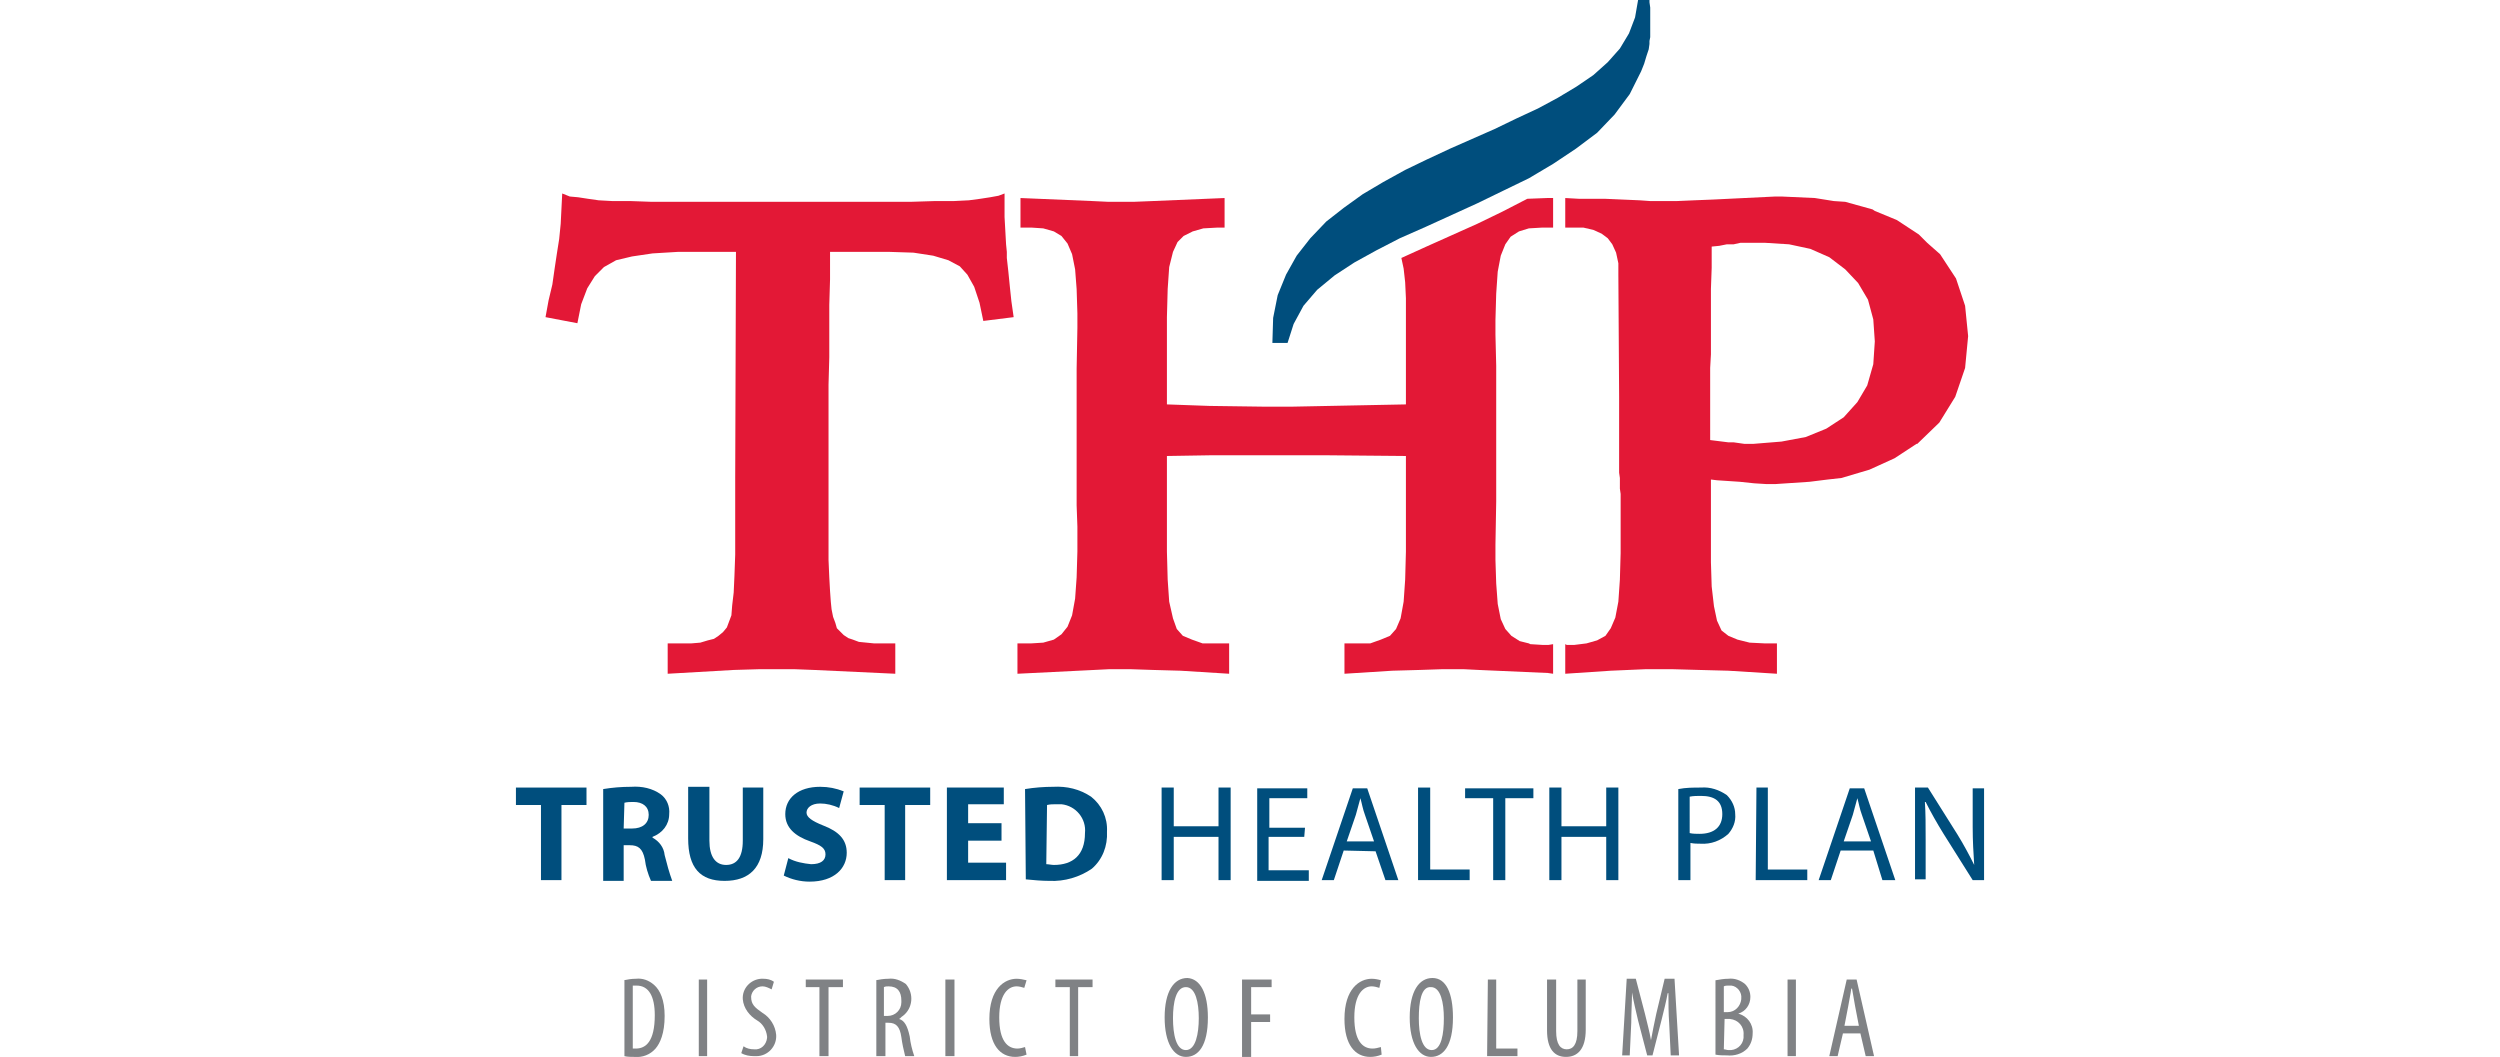 <?xml version="1.0" encoding="UTF-8"?>
<!-- Generator: Adobe Illustrator 24.2.1, SVG Export Plug-In . SVG Version: 6.00 Build 0) -->
<svg xmlns="http://www.w3.org/2000/svg" xmlns:xlink="http://www.w3.org/1999/xlink" version="1.1" id="Layer_1" x="0px" y="0px" viewBox="0 0 329.5 139.3" style="enable-background:new 0 0 329.5 139.3;" xml:space="preserve"> <style type="text/css"> .st0{fill-rule:evenodd;clip-rule:evenodd;fill:#004E7D;} .st1{fill-rule:evenodd;clip-rule:evenodd;fill:#E31836;} .st2{fill:#004E7D;} .st3{fill:#808285;} </style> <polygon class="st0" points="217.4,0 215.9,0 215.5,2.3 214.7,4.4 213.5,6.4 211.9,8.2 210,9.9 207.8,11.4 205.3,12.9 202.7,14.3 199.9,15.6 197,17 191.1,19.6 188.1,21 185.2,22.4 182.3,24 179.6,25.6 177.1,27.4 174.8,29.2 172.7,31.4 170.9,33.7 169.5,36.2 168.4,38.9 167.8,41.9 167.7,45.2 169.7,45.2 170.5,42.7 171.8,40.3 173.6,38.2 175.9,36.3 178.5,34.6 181.4,33 184.5,31.4 187.9,29.9 194.7,26.8 198.2,25.1 201.5,23.5 204.7,21.6 207.7,19.6 210.5,17.5 212.8,15.1 214.8,12.4 216.3,9.4 216.7,8.4 217,7.4 217.3,6.5 217.4,5.8 217.4,5.4 217.5,4.9 217.5,4.3 217.5,3.3 217.5,2.2 217.5,1 217.4,0.3 "></polygon> <polygon class="st1" points="133.6,41.8 133.3,39.7 133.1,37.8 132.9,35.8 132.7,34 132.7,33.2 132.6,32.2 132.5,30.4 132.4,28.6 132.4,27.5 132.4,26.6 132.4,25.5 131.6,25.8 130.5,26 129.2,26.2 127.7,26.4 125.7,26.5 123.2,26.5 120,26.6 116.2,26.6 89.3,26.6 85.9,26.6 83.1,26.5 80.7,26.5 78.9,26.4 77.5,26.2 76.2,26 75.1,25.9 74.1,25.5 74,27.5 73.9,29.5 73.7,31.5 73.4,33.4 73.1,35.4 72.8,37.5 72.3,39.6 71.9,41.8 76.1,42.6 76.6,40.1 77.4,38 78.4,36.4 79.6,35.2 81.2,34.3 83.3,33.8 86,33.4 89.3,33.2 97,33.2 96.9,63 96.9,64.3 96.9,69.2 96.9,73.1 96.8,75.9 96.7,78.1 96.5,79.8 96.4,81.1 96.1,81.9 95.8,82.7 95.3,83.3 94.7,83.8 94.1,84.2 93.3,84.4 92.3,84.7 91.1,84.8 89.7,84.8 88,84.8 88,88.8 96.7,88.3 100.1,88.2 101.5,88.2 103.3,88.2 104.7,88.2 107.3,88.3 118,88.8 118,88.2 118,84.8 116.5,84.8 115.2,84.8 114.2,84.7 113.2,84.6 112.4,84.3 111.8,84.1 111.2,83.7 110.7,83.2 110.3,82.8 110.1,82.1 109.8,81.3 109.6,80.3 109.5,79.3 109.4,77.9 109.3,76.1 109.2,73.8 109.2,71.2 109.2,58.4 109.2,54.5 109.2,50.7 109.3,47.1 109.3,43.7 109.3,40.2 109.4,36.8 109.4,33.2 117.3,33.2 120.4,33.3 123,33.7 125,34.3 126.5,35.1 127.5,36.2 128.4,37.8 129.1,39.9 129.6,42.3 "></polygon> <polygon class="st1" points="204.7,26.1 203.9,26.1 201.3,26.2 198,27.9 194.7,29.5 188,32.5 184.7,34 185,35.4 185.2,37.2 185.3,39.3 185.3,41.3 185.3,53.3 170.2,53.6 166.7,53.6 159.4,53.5 153.8,53.3 153.8,41.8 153.9,38.1 154.1,35.2 154.6,33.2 155.2,31.9 156,31.1 157.2,30.5 158.6,30.1 160.4,30 161.4,30 161.4,30 161.4,26.6 161.4,26.1 151.9,26.5 149.4,26.6 147.6,26.6 146.1,26.6 144,26.5 134.5,26.1 134.5,30 134.9,30 135.3,30 136,30 137.5,30.1 138.9,30.5 139.9,31.1 140.7,32.1 141.3,33.5 141.7,35.5 141.9,38.1 142,41.3 142,43.2 141.9,48.6 141.9,49.8 141.9,59.9 141.9,64.8 141.9,66.6 142,69.4 142,70.8 142,72.7 141.9,76.1 141.7,78.9 141.3,81.1 140.7,82.6 139.9,83.6 138.9,84.3 137.5,84.7 135.9,84.8 135,84.8 134.8,84.8 134.6,84.8 134.3,84.8 134.1,84.8 134.1,88.8 144.2,88.3 146.2,88.2 147.7,88.2 149,88.2 152,88.3 155.6,88.4 162,88.8 162,88.2 162,84.8 162,84.8 161.7,84.8 161.5,84.8 160.7,84.8 160.4,84.8 160.3,84.8 158.5,84.8 157.1,84.3 155.9,83.8 155.1,82.9 154.6,81.5 154.1,79.3 153.9,76.4 153.8,72.7 153.8,60.1 159.9,60 174.3,60 185.3,60.1 185.3,72.7 185.2,76.4 185,79.3 184.6,81.5 184,82.9 183.2,83.8 182,84.3 180.6,84.8 178.8,84.8 178.7,84.8 178.4,84.8 177.7,84.8 177.4,84.8 177.2,84.8 177.2,88.8 183.5,88.4 187.1,88.3 190.1,88.2 192,88.2 192.9,88.2 194.9,88.3 204,88.7 204.7,88.8 204.7,88.2 204.7,85 204.7,84.9 204.1,85 203.8,85 203.3,85 201.7,84.9 201.5,84.8 200.3,84.5 199.2,83.8 198.4,82.9 197.8,81.6 197.4,79.6 197.2,76.9 197.1,73.8 197.1,71.8 197.2,66.1 197.2,64.8 197.2,59.9 197.2,53.6 197.2,49.8 197.2,48.2 197.1,44.1 197.1,42.2 197.2,38.7 197.4,35.8 197.8,33.7 198.4,32.2 199.1,31.2 200.2,30.5 201.5,30.1 203.2,30 204.7,30 "></polygon> <polygon class="st1" points="259.4,44.3 259,40.3 257.8,36.7 255.7,33.5 254,32 252.9,30.9 250,29 247.1,27.8 247.1,45 246.9,48 246.1,50.8 244.8,53 243,55 240.7,56.5 238,57.6 234.8,58.2 231.1,58.5 230.5,58.5 229.9,58.5 229.2,58.4 228.5,58.3 227.8,58.3 227,58.2 226.2,58.1 225.4,58 225.4,51.7 225.4,48.5 225.5,46.7 225.5,43.7 225.5,40.8 225.5,38.1 225.6,35.3 225.6,32.5 226.6,32.4 227.6,32.2 228.5,32.2 229.4,32 230.2,32 231,32 231.8,32 232.6,32 235.8,32.2 238.6,32.8 241.1,33.9 243.2,35.5 244.9,37.3 246.2,39.5 246.9,42.1 247.1,45 247.1,27.8 246.8,27.6 243.2,26.6 241.7,26.5 239.2,26.1 234.8,25.9 234,25.9 225.8,26.3 223.3,26.4 221,26.5 218.9,26.5 217.5,26.5 216.1,26.4 211.5,26.2 209.8,26.2 208.1,26.2 206.3,26.1 206.3,30 207.2,30 208.7,30 210,30.3 211.1,30.8 211.9,31.4 212.5,32.2 213,33.3 213.3,34.7 213.3,36.2 213.4,52.3 213.4,62.3 213.5,63 213.5,63.8 213.5,64.4 213.6,65.1 213.6,65.9 213.6,66.8 213.6,72.9 213.5,76.4 213.3,79.3 212.9,81.4 212.3,82.8 211.6,83.8 210.5,84.4 209.1,84.8 207.5,85 206.5,85 206.3,84.9 206.3,88.8 212.3,88.4 216.9,88.2 217.9,88.2 220.4,88.2 224,88.3 227.8,88.4 234.2,88.8 234.2,88.2 234.2,85 234.2,84.8 232.6,84.8 230.6,84.7 229,84.3 227.8,83.8 226.9,83.1 226.3,81.8 225.9,79.9 225.6,77.3 225.5,74.1 225.5,63.2 226.3,63.3 229.3,63.5 231.2,63.7 232.8,63.8 234,63.8 238.5,63.5 240.9,63.2 242.7,63 246.4,61.9 249.7,60.4 252.6,58.5 252.7,58.5 255.6,55.7 257.7,52.3 259,48.5 "></polygon> <path class="st2" d="M71.3,106.1H68v-2.3h9.3v2.3H74v9.9h-2.7V106.1z"></path> <path class="st2" d="M79.5,104c1.2-0.2,2.4-0.3,3.7-0.3c1.4-0.1,2.8,0.2,3.9,1c0.8,0.6,1.2,1.6,1.1,2.6c0,1.4-0.9,2.5-2.2,3v0.1 c0.9,0.5,1.5,1.3,1.6,2.3c0.3,1.2,0.6,2.3,1,3.4h-2.8c-0.4-0.9-0.7-1.9-0.8-2.8c-0.3-1.5-0.9-1.9-2-1.9h-0.8v4.7h-2.7V104z M82.2,109.2h1.1c1.4,0,2.2-0.7,2.2-1.8s-0.8-1.7-2-1.7c-0.4,0-0.8,0-1.2,0.1L82.2,109.2z"></path> <path class="st2" d="M93.5,103.8v7c0,2.1,0.8,3.2,2.2,3.2c1.4,0,2.2-1,2.2-3.2v-7h2.7v6.8c0,3.8-1.9,5.5-5.1,5.5s-4.8-1.7-4.8-5.6 v-6.8H93.5z"></path> <path class="st2" d="M103.9,113.1c0.9,0.5,2,0.7,3,0.8c1.3,0,1.9-0.5,1.9-1.3s-0.6-1.2-2-1.7c-2-0.7-3.3-1.8-3.3-3.6 c0-2.1,1.7-3.6,4.6-3.6c1.1,0,2.1,0.2,3.1,0.6l-0.6,2.2c-0.8-0.4-1.7-0.6-2.5-0.6c-1.2,0-1.8,0.6-1.8,1.2s0.7,1.1,2.2,1.7 c2.1,0.8,3.1,1.9,3.1,3.6c0,2-1.6,3.8-4.9,3.8c-1.2,0-2.4-0.3-3.4-0.8L103.9,113.1z"></path> <path class="st2" d="M116.6,106.1h-3.3v-2.3h9.3v2.3h-3.3v9.9h-2.7V106.1z"></path> <path class="st2" d="M132,110.8h-4.4v2.9h5v2.3h-7.8v-12.2h7.5v2.2h-4.7v2.5h4.4V110.8z"></path> <path class="st2" d="M135.1,104c1.2-0.2,2.5-0.3,3.7-0.3c1.8-0.1,3.5,0.3,5,1.3c1.4,1.1,2.2,2.8,2.1,4.6c0.1,1.9-0.6,3.7-2,4.9 c-1.6,1.1-3.6,1.7-5.6,1.6c-1,0-2.1-0.1-3.1-0.2L135.1,104z M137.9,113.9c0.3,0,0.7,0.1,1,0.1c2.5,0,4.1-1.3,4.1-4.2 c0.2-1.9-1.2-3.6-3.1-3.8c-0.2,0-0.5,0-0.7,0c-0.4,0-0.8,0-1.2,0.1L137.9,113.9z"></path> <path class="st2" d="M154.7,103.8v5.1h5.9v-5.1h1.6V116h-1.6v-5.7h-5.9v5.7h-1.6v-12.2H154.7z"></path> <path class="st2" d="M171.9,110.3h-4.7v4.4h5.3v1.4h-6.8v-12.2h6.6v1.3h-5v3.9h4.7L171.9,110.3z"></path> <path class="st2" d="M177.1,112.1l-1.3,3.9h-1.6l4.1-12.1h1.9l4.1,12.1h-1.7l-1.3-3.8L177.1,112.1z M181.1,110.9l-1.2-3.5 c-0.3-0.8-0.4-1.5-0.6-2.2l0,0c-0.2,0.7-0.4,1.5-0.6,2.2l-1.2,3.5H181.1z"></path> <path class="st2" d="M186.9,103.8h1.6v10.8h5.2v1.4h-6.8V103.8z"></path> <path class="st2" d="M196.8,105.2h-3.7v-1.3h9v1.3h-3.7V116h-1.6L196.8,105.2z"></path> <path class="st2" d="M205.8,103.8v5.1h5.9v-5.1h1.6V116h-1.6v-5.7h-5.9v5.7h-1.6v-12.2H205.8z"></path> <path class="st2" d="M221.2,104c1-0.2,2-0.2,3-0.2c1.2-0.1,2.4,0.3,3.4,1c0.7,0.7,1.1,1.6,1.1,2.5c0.1,1-0.3,1.9-0.9,2.6 c-1,0.9-2.3,1.4-3.7,1.3c-0.4,0-0.8,0-1.3-0.1v4.9h-1.6L221.2,104z M222.7,109.8c0.4,0.1,0.9,0.1,1.3,0.1c1.9,0,3-0.9,3-2.6 s-1-2.4-2.8-2.4c-0.5,0-1,0-1.5,0.1L222.7,109.8z"></path> <path class="st2" d="M231.5,103.8h1.5v10.8h5.2v1.4h-6.8L231.5,103.8z"></path> <path class="st2" d="M242.6,112.1l-1.3,3.9h-1.6l4.1-12.1h1.9l4.1,12.1h-1.7l-1.2-3.9H242.6z M246.6,110.9l-1.2-3.5 c-0.3-0.8-0.4-1.5-0.6-2.2l0,0c-0.2,0.7-0.4,1.5-0.6,2.2l-1.2,3.5L246.6,110.9z"></path> <path class="st2" d="M252.4,116v-12.2h1.7l3.9,6.2c0.8,1.3,1.5,2.6,2.2,4l0,0c-0.1-1.6-0.2-3.1-0.2-5v-5.1h1.5V116H260l-3.9-6.2 c-0.8-1.3-1.6-2.7-2.3-4.1h-0.1c0.1,1.5,0.1,3,0.1,5v5.2H252.4z"></path> <path class="st3" d="M82.2,129.2c0.5-0.1,1-0.2,1.6-0.2c0.9-0.1,1.7,0.2,2.4,0.8c0.8,0.7,1.4,2,1.4,4.1c0,2.3-0.6,3.6-1.2,4.3 c-0.7,0.8-1.7,1.2-2.8,1.1c-0.4,0-0.9,0-1.3-0.1V129.2z M83.4,138.2c0.1,0,0.3,0,0.4,0c1.3,0,2.5-0.9,2.5-4.4c0-2.5-0.8-3.9-2.4-3.9 c-0.2,0-0.4,0-0.5,0V138.2z"></path> <path class="st3" d="M93.2,129.1v10.1h-1.1v-10.1H93.2z"></path> <path class="st3" d="M98,137.9c0.4,0.3,0.9,0.4,1.4,0.4c0.9,0.1,1.6-0.6,1.7-1.5c0-0.1,0-0.2,0-0.2c-0.1-0.9-0.6-1.7-1.3-2.1 c-1-0.6-1.8-1.6-1.9-2.8c-0.1-1.4,1-2.6,2.4-2.7c0.1,0,0.2,0,0.3,0c0.5,0,1,0.1,1.4,0.4l-0.3,1c-0.4-0.2-0.8-0.4-1.2-0.4 c-0.8,0-1.4,0.6-1.5,1.3c0,0,0,0.1,0,0.1c0,1,0.5,1.4,1.5,2.1c1,0.6,1.7,1.7,1.8,2.9c0.1,1.5-1.1,2.8-2.6,2.8c-0.1,0-0.2,0-0.3,0 c-0.6,0-1.2-0.1-1.7-0.4L98,137.9z"></path> <path class="st3" d="M108,130.1h-1.8v-1h4.9v1h-1.9v9.1H108V130.1z"></path> <path class="st3" d="M115.4,129.2c0.5-0.1,1.1-0.2,1.7-0.2c0.8-0.1,1.6,0.2,2.3,0.7c1.1,1.3,0.9,3.2-0.4,4.2 c-0.2,0.1-0.3,0.3-0.5,0.4l0,0c0.7,0.2,1.1,0.9,1.4,2.3c0.1,0.9,0.3,1.7,0.6,2.6h-1.2c-0.2-0.8-0.4-1.7-0.5-2.5 c-0.2-1.4-0.7-1.9-1.7-1.9h-0.4v4.4h-1.2V129.2z M116.5,133.9h0.5c1,0,1.8-0.8,1.8-1.8c0-0.1,0-0.1,0-0.2c0-1.2-0.5-1.9-1.7-1.9 c-0.2,0-0.4,0-0.6,0.1L116.5,133.9z"></path> <path class="st3" d="M125.8,129.1v10.1h-1.2v-10.1H125.8z"></path> <path class="st3" d="M135.3,139c-0.5,0.2-1,0.3-1.5,0.3c-2,0-3.4-1.6-3.4-5c0-4,2-5.3,3.6-5.3c0.4,0,0.9,0.1,1.3,0.2l-0.3,1 c-0.3-0.1-0.7-0.2-1-0.2c-1.1,0-2.3,1-2.3,4.1s1.1,4.1,2.4,4.1c0.3,0,0.7-0.1,1-0.2L135.3,139z"></path> <path class="st3" d="M141,130.1h-1.9v-1h4.9v1h-1.9v9.1H141V130.1z"></path> <path class="st3" d="M159.2,134.1c0,3.8-1.3,5.2-2.9,5.2c-1.6,0-2.8-1.8-2.8-5.2s1.2-5.2,3-5.2C158.2,129,159.2,130.9,159.2,134.1z M154.6,134.2c0,2.1,0.4,4.2,1.7,4.2s1.7-2.2,1.7-4.2s-0.4-4.1-1.7-4.1S154.6,132.1,154.6,134.2L154.6,134.2z"></path> <path class="st3" d="M163.7,129.1h3.9v1h-2.7v3.6h2.5v1h-2.5v4.6h-1.2V129.1z"></path> <path class="st3" d="M182.1,139c-0.5,0.2-1,0.3-1.5,0.3c-2,0-3.4-1.6-3.4-5c0-4,2-5.3,3.6-5.3c0.4,0,0.9,0.1,1.2,0.2l-0.2,1 c-0.3-0.1-0.7-0.2-1-0.2c-1.1,0-2.3,1-2.3,4.1s1.1,4.1,2.4,4.1c0.4,0,0.7-0.1,1.1-0.2L182.1,139z"></path> <path class="st3" d="M191.5,134.1c0,3.8-1.3,5.2-2.9,5.2s-2.8-1.8-2.8-5.2s1.2-5.2,3-5.2S191.5,130.9,191.5,134.1z M187,134.2 c0,2.1,0.4,4.2,1.7,4.2c1.3,0,1.6-2.2,1.6-4.2s-0.4-4.1-1.7-4.1C187.3,130,187,132.1,187,134.2L187,134.2z"></path> <path class="st3" d="M196.1,129.1h1.1v9.1h2.8v1h-4L196.1,129.1z"></path> <path class="st3" d="M205.1,129.1v6.8c0,1.8,0.6,2.4,1.4,2.4s1.4-0.6,1.4-2.4v-6.8h1.1v6.6c0,2.6-1.1,3.6-2.6,3.6s-2.5-1-2.5-3.5 v-6.7H205.1z"></path> <path class="st3" d="M220,134.9c-0.1-1.3-0.1-2.8-0.1-4h-0.1c-0.2,1.1-0.5,2.3-0.8,3.5l-1.2,4.7h-0.7l-1.2-4.6 c-0.3-1.3-0.6-2.5-0.8-3.7l0,0c0,1.2-0.1,2.6-0.1,4l-0.2,4.3h-1l0.6-10.1h1.2l1.2,4.6c0.3,1.3,0.6,2.3,0.8,3.5l0,0 c0.2-1.1,0.4-2.1,0.7-3.5l1.1-4.6h1.3l0.6,10.1h-1.1L220,134.9z"></path> <path class="st3" d="M226.1,129.2c0.6-0.1,1.1-0.2,1.7-0.2c0.8-0.1,1.6,0.2,2.2,0.7c0.5,0.5,0.7,1.1,0.7,1.7c0,1-0.6,1.9-1.6,2.2 l0,0c1.2,0.3,2,1.4,1.9,2.6c0,0.7-0.2,1.4-0.7,2c-0.7,0.7-1.7,1-2.7,0.9c-0.5,0-1,0-1.5-0.1V129.2z M227.2,133.4h0.5 c1,0,1.7-0.8,1.8-1.7c0,0,0,0,0-0.1c0.1-0.8-0.5-1.6-1.3-1.7c-0.1,0-0.3,0-0.4,0c-0.2,0-0.4,0-0.6,0.1V133.4z M227.2,138.3 c0.2,0,0.4,0.1,0.6,0.1c1,0.1,1.9-0.6,2-1.6c0-0.1,0-0.2,0-0.4c0.1-1.1-0.7-2-1.8-2.1c-0.1,0-0.2,0-0.2,0h-0.5L227.2,138.3z"></path> <path class="st3" d="M236.7,129.1v10.1h-1.1v-10.1H236.7z"></path> <path class="st3" d="M242.9,136.2l-0.7,3h-1.1l2.3-10.1h1.3l2.3,10.1h-1.1l-0.7-3L242.9,136.2z M245,135.2l-0.5-2.6 c-0.1-0.7-0.3-1.6-0.4-2.3H244c-0.1,0.8-0.3,1.6-0.4,2.3l-0.5,2.6L245,135.2z"></path> </svg>
